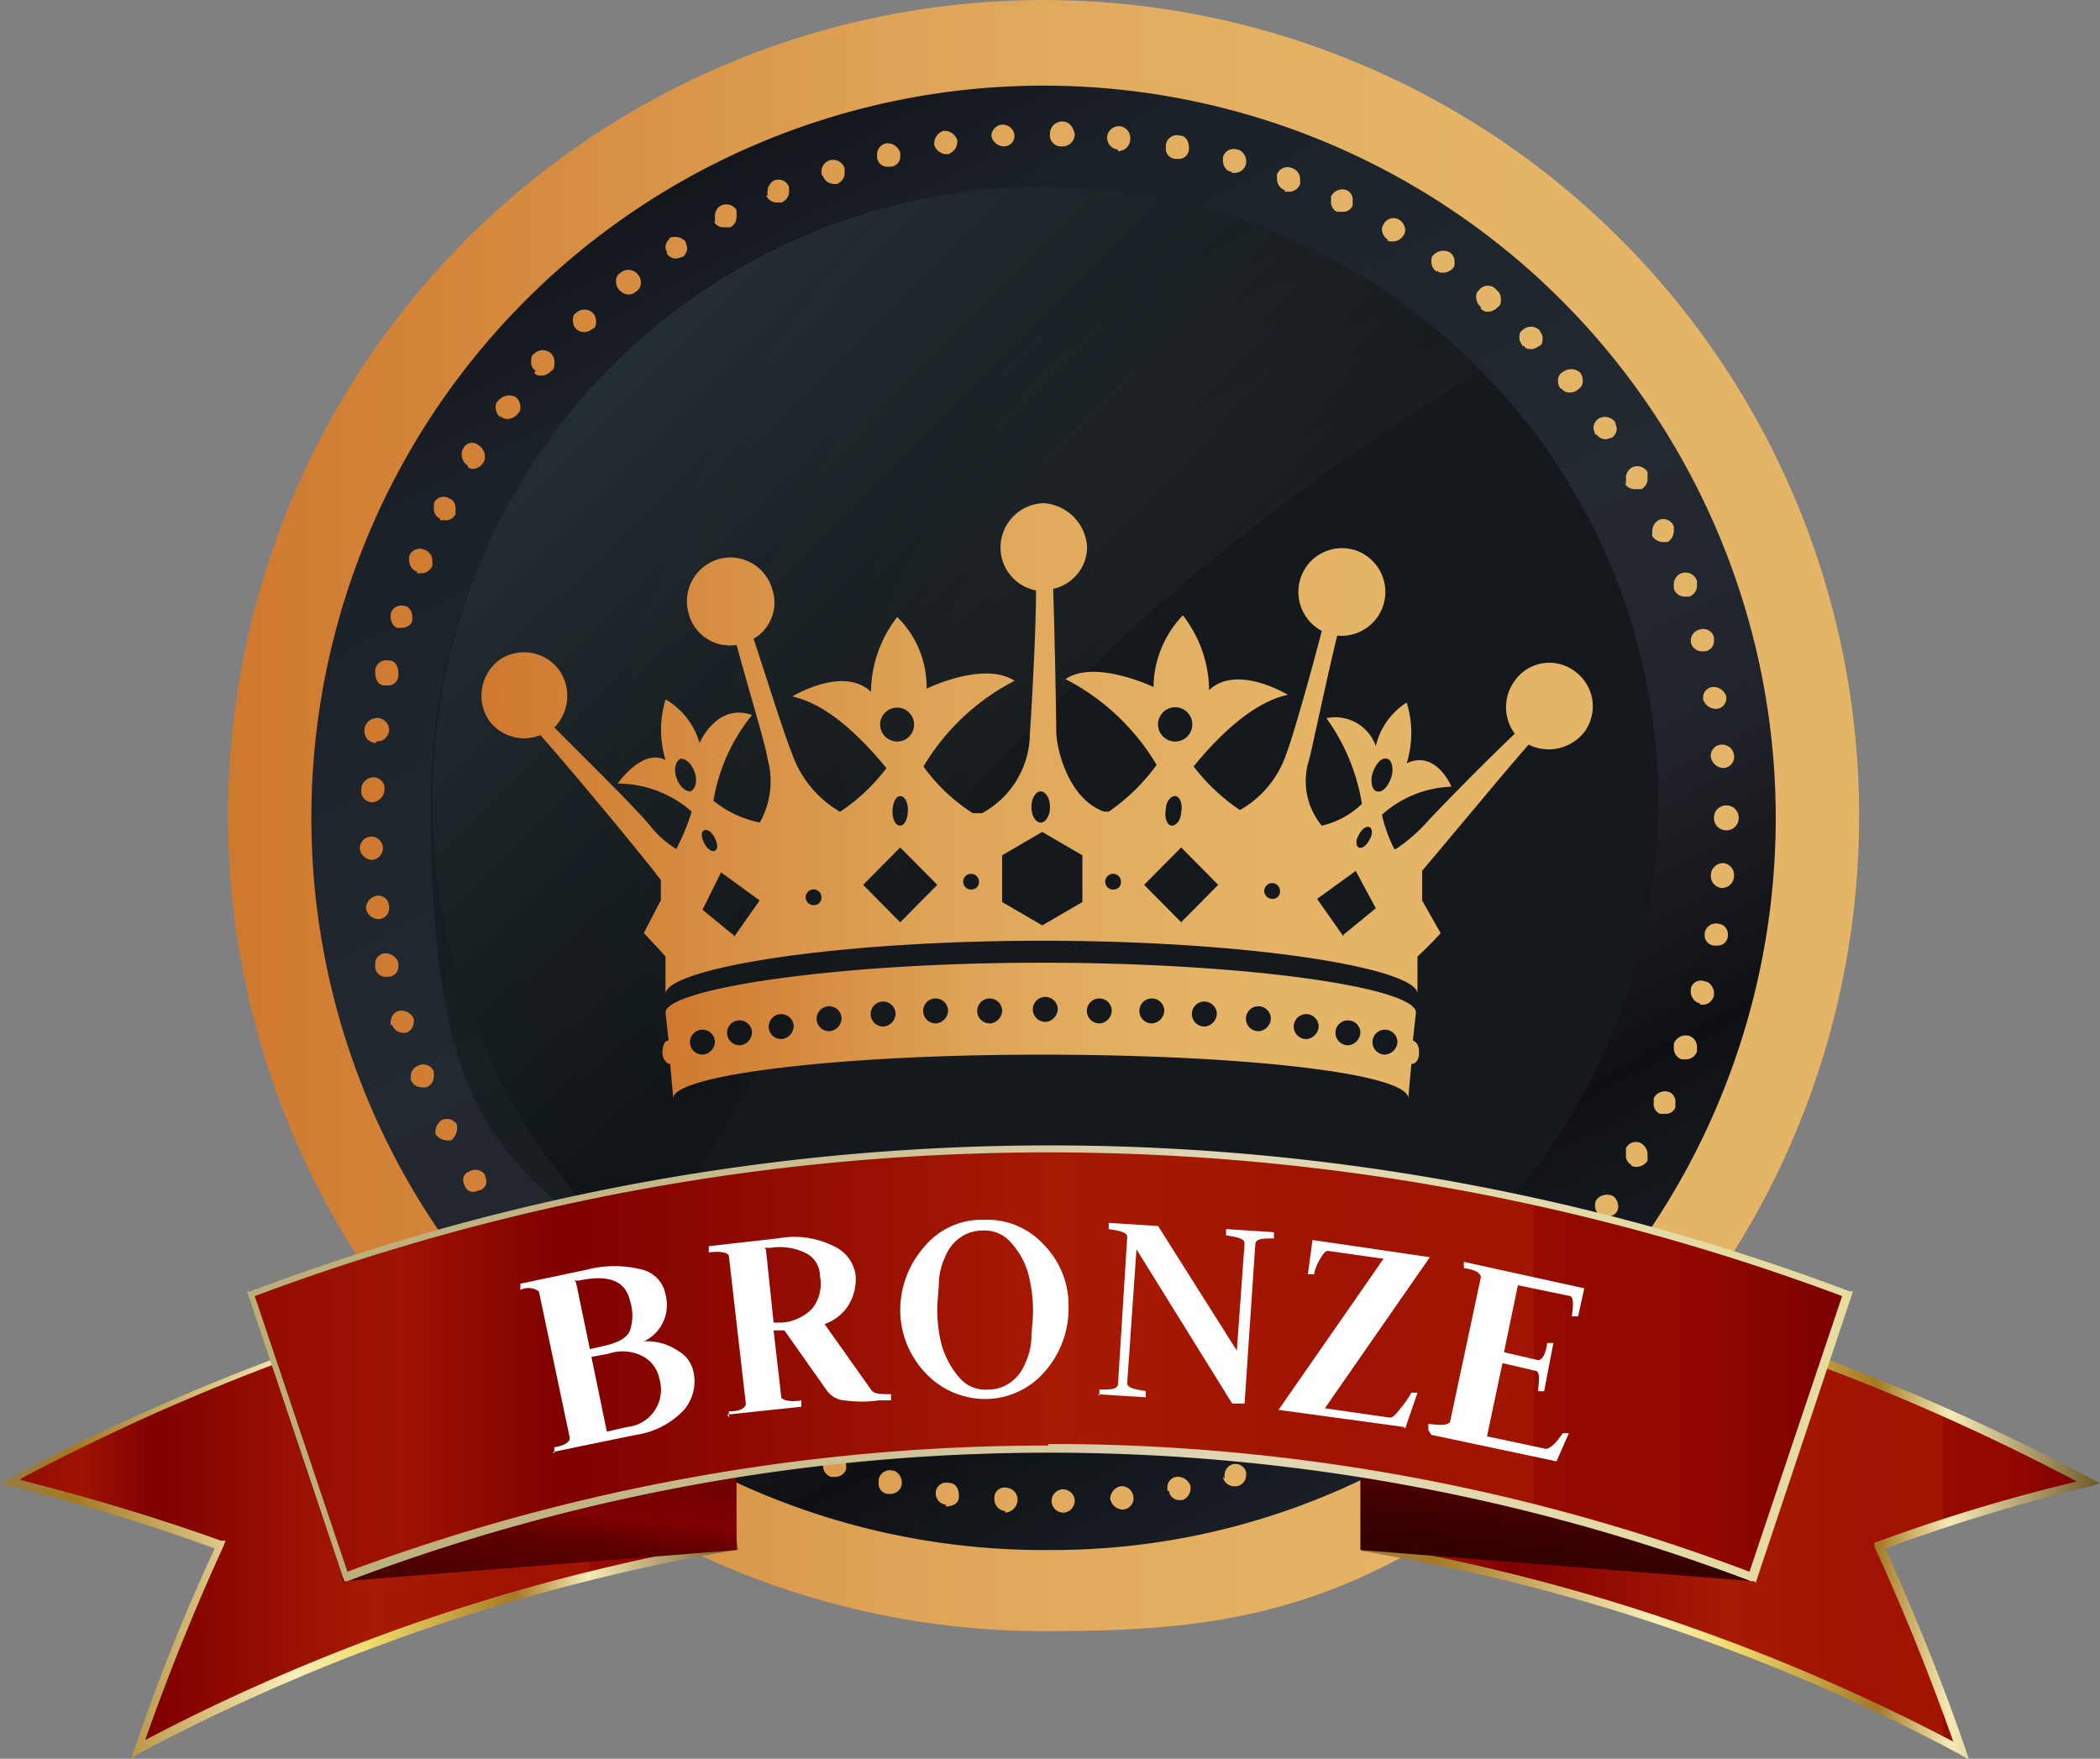 <svg xmlns="http://www.w3.org/2000/svg" xmlns:xlink="http://www.w3.org/1999/xlink" width="80" height="67" viewBox="0 0 80 67">
  <rect x="0" y="0" width="80" height="67" fill="#808080" stroke="none"/>
  <defs>
    <linearGradient id="linear-gradient" x1="0.001" y1="0.5" x2="1" y2="0.5" gradientUnits="objectBoundingBox">
      <stop offset="0" stop-color="#cf792f"/>
      <stop offset="0.2" stop-color="#d68d41"/>
      <stop offset="0.4" stop-color="#dea356"/>
      <stop offset="0.6" stop-color="#e3b062"/>
      <stop offset="0.8" stop-color="#e5b567"/>
      <stop offset="1" stop-color="#e5b567"/>
    </linearGradient>
    <linearGradient id="linear-gradient-2" x1="0.232" y1="-0.011" x2="1.086" y2="1.616" gradientUnits="objectBoundingBox">
      <stop offset="0" stop-color="#0e1014"/>
      <stop offset="0.1" stop-color="#1b2128"/>
      <stop offset="0.3" stop-color="#232931"/>
      <stop offset="0.4" stop-color="#21232a"/>
      <stop offset="0.5" stop-color="#0e1014"/>
      <stop offset="0.6" stop-color="#1b2128"/>
      <stop offset="0.7" stop-color="#232931"/>
      <stop offset="0.8" stop-color="#1b2128"/>
      <stop offset="1" stop-color="#0e1014"/>
    </linearGradient>
    <linearGradient id="linear-gradient-3" x1="0.132" y1="0.134" x2="0.805" y2="0.806" gradientUnits="objectBoundingBox">
      <stop offset="0" stop-color="#333e49"/>
      <stop offset="0.5" stop-color="#15191e"/>
      <stop offset="1" stop-color="#15191e"/>
    </linearGradient>
    <radialGradient id="radial-gradient" cx="1.043" cy="0.633" r="1.139" gradientTransform="translate(-0.013) scale(1.026 1)" gradientUnits="objectBoundingBox">
      <stop offset="0" stop-color="#e8e7e6"/>
      <stop offset="0" stop-color="#a5a5a5"/>
      <stop offset="0.1" stop-color="#5f5f5f"/>
      <stop offset="0.2" stop-color="#4b4d4c"/>
      <stop offset="0.3" stop-color="#303431"/>
      <stop offset="0.5" stop-color="#1a201c"/>
      <stop offset="0.6" stop-color="#0b120e"/>
      <stop offset="0.8" stop-color="#020a05"/>
      <stop offset="1" stop-color="#000803"/>
    </radialGradient>
    <linearGradient id="linear-gradient-4" x1="0" y1="0.501" x2="0.999" y2="0.501" xlink:href="#linear-gradient"/>
    <linearGradient id="linear-gradient-5" y1="0.498" x2="0.998" y2="0.498" gradientUnits="objectBoundingBox">
      <stop offset="0" stop-color="maroon"/>
      <stop offset="0" stop-color="#840200"/>
      <stop offset="0" stop-color="#920b01"/>
      <stop offset="0.1" stop-color="#9e1302"/>
      <stop offset="0.2" stop-color="maroon"/>
      <stop offset="0.5" stop-color="#a71a04"/>
      <stop offset="0.7" stop-color="#a01302"/>
      <stop offset="0.8" stop-color="#a11502"/>
      <stop offset="0.8" stop-color="#a41803"/>
      <stop offset="0.8" stop-color="#a31702"/>
      <stop offset="0.8" stop-color="#960b00"/>
      <stop offset="0.9" stop-color="#920800"/>
      <stop offset="1" stop-color="#780000"/>
    </linearGradient>
    <linearGradient id="linear-gradient-6" x1="-0.002" y1="0.498" x2="0.998" y2="0.498" gradientUnits="objectBoundingBox">
      <stop offset="0" stop-color="#977d47"/>
      <stop offset="0.1" stop-color="#a47923"/>
      <stop offset="0.4" stop-color="#faefb9"/>
      <stop offset="0.5" stop-color="#f1dd6e"/>
      <stop offset="0.7" stop-color="#a47923"/>
      <stop offset="0.8" stop-color="#f6ebb6"/>
      <stop offset="1" stop-color="#725b2b"/>
    </linearGradient>
    <linearGradient id="linear-gradient-7" x1="0" y1="0.498" x2="1" y2="0.498" xlink:href="#linear-gradient-5"/>
    <linearGradient id="linear-gradient-9" x1="0.149" y1="1.458" x2="0.816" y2="-0.578" gradientUnits="objectBoundingBox">
      <stop offset="0" stop-color="#350000"/>
      <stop offset="0.1" stop-color="#390000"/>
      <stop offset="0.2" stop-color="#470000"/>
      <stop offset="0.4" stop-color="#5d0000"/>
      <stop offset="0.5" stop-color="#7d0000"/>
      <stop offset="0.5" stop-color="maroon"/>
      <stop offset="1" stop-color="#4e0306"/>
    </linearGradient>
    <linearGradient id="linear-gradient-10" x1="2.278" y1="1.458" x2="2.941" y2="-0.578" xlink:href="#linear-gradient-9"/>
    <linearGradient id="linear-gradient-11" x1="0" y1="0.5" x2="1" y2="0.5" xlink:href="#linear-gradient-5"/>
    <linearGradient id="linear-gradient-12" x1="-0.001" y1="0.498" x2="0.999" y2="0.498" gradientUnits="objectBoundingBox">
      <stop offset="0" stop-color="#baad76"/>
      <stop offset="0.2" stop-color="#c1b482"/>
      <stop offset="0.5" stop-color="#d4c9a2"/>
      <stop offset="0.6" stop-color="#e0d5b5"/>
      <stop offset="1" stop-color="#e6dc9f"/>
    </linearGradient>
    <linearGradient id="linear-gradient-13" x1="-0.002" y1="0.506" y2="0.506" xlink:href="#linear-gradient"/>
    <linearGradient id="linear-gradient-14" x1="-0.004" y1="0.498" x2="0.999" y2="0.498" xlink:href="#linear-gradient"/>
  </defs>
  <g id="bronze" transform="translate(-0.1)">
    <g id="レイヤー_1" data-name="レイヤー 1" transform="translate(0.1)">
      <path id="パス_798" data-name="パス 798" d="M77.347,31.1a31.186,31.186,0,0,1-11.824,24.45c-7.176,5.7-11.824,6.587-19,6.587A31.068,31.068,0,1,1,77.347,31.1Z" transform="translate(-6.524)" fill="url(#linear-gradient)"/>
      <path id="パス_799" data-name="パス 799" d="M76.394,33.392A28.06,28.06,0,0,1,65.806,55.349a27.214,27.214,0,0,1-17.059,5.934A27.893,27.893,0,1,1,76.394,33.392Z" transform="translate(-8.747 -2.236)" fill="url(#linear-gradient-2)"/>
      <path id="パス_800" data-name="パス 800" d="M74.806,35.56A23.354,23.354,0,1,1,51.453,12,23.477,23.477,0,0,1,74.806,35.56Z" transform="translate(-11.629 -4.879)" fill="url(#linear-gradient-3)"/>
      <path id="パス_801" data-name="パス 801" d="M36.118,53.422A85.14,85.14,0,0,1,51.529,31.88,84.161,84.161,0,0,1,68,19a23.175,23.175,0,0,0-16.647-7A23.477,23.477,0,0,0,28,35.56C28,48.556,31.176,49.09,36.118,53.422Z" transform="translate(-11.588 -4.879)" opacity="0.3" fill="url(#radial-gradient)"/>
      <path id="パス_802" data-name="パス 802" d="M49.753,60.379h0a.457.457,0,0,1,.412-.475h0a.456.456,0,0,1,.471.415h0a.457.457,0,0,1-.412.475h0A.456.456,0,0,1,49.753,60.379Zm-1.765.356a.457.457,0,0,1-.412-.475h0a.389.389,0,0,1,.471-.415h0a.457.457,0,0,1,.412.475h0a.508.508,0,0,1-.471.475h0Zm4-.475h0a.5.5,0,0,1,.412-.475h0a.456.456,0,0,1,.471.415h0a.422.422,0,0,1-.412.475h0A.5.5,0,0,1,51.988,60.261Zm-6.235.237a.444.444,0,0,1-.412-.415h0v-.059h0a.406.406,0,0,1,.529-.356h0c.235,0,.353.237.353.475h0V60.2h0c0,.237-.235.356-.471.356h-.059Zm8.412-.534v-.119h0a.4.4,0,0,1,.353-.415h0a.515.515,0,0,1,.529.356h0V59.9h0c0,.178-.176.415-.353.415h-.059a.4.4,0,0,1-.412-.356Zm-10.647.119a.391.391,0,0,1-.353-.415h0v-.119h0a.43.43,0,0,1,.529-.356h0c.176,0,.353.237.353.415h0v.119h0a.442.442,0,0,1-.412.356h-.118Zm12.824-.593V59.37h0a.446.446,0,0,1,.294-.415h0a.42.42,0,0,1,.529.3h0v.119h0a.432.432,0,0,1-.353.415h-.118a.431.431,0,0,1-.412-.356Zm-15-.059a.446.446,0,0,1-.294-.415h0V58.9h0a.484.484,0,0,1,.588-.3h0a.446.446,0,0,1,.294.415h0v.119h0a.443.443,0,0,1-.412.3H41.4Zm17.118-.653V58.6h0a.446.446,0,0,1,.294-.415h0a.428.428,0,0,1,.588.237h0V58.6h0a.446.446,0,0,1-.294.415h-.176a.443.443,0,0,1-.412-.3Zm-19.235-.119a.446.446,0,0,1-.294-.415h0v-.178h0a.428.428,0,0,1,.588-.237h0a.446.446,0,0,1,.294.415h0v.178h0a.443.443,0,0,1-.412.3h-.176Zm21.294-.712v-.178h0a.5.5,0,0,1,.235-.415h0a.455.455,0,0,1,.588.178h0v.178h0a.5.5,0,0,1-.235.415h-.176a.594.594,0,0,1-.412-.237Zm-23.294-.3a.4.4,0,0,1-.235-.415h0V57h0a.418.418,0,0,1,.588-.178h0a.4.4,0,0,1,.235.415h0v.237h0a.393.393,0,0,1-.412.237h-.235Zm25.294-.771c0-.059-.059-.178-.059-.237h0a.325.325,0,0,1,.235-.356h0a.455.455,0,0,1,.588.178h0c0,.059.059.178.059.237h0a.449.449,0,0,1-.235.415h0c-.059,0-.176.059-.235.059h0a.323.323,0,0,1-.353-.237Zm-27.235-.415a.424.424,0,0,1-.176-.356h0a.359.359,0,0,1,.059-.237h0a.4.4,0,0,1,.588-.119h0a.424.424,0,0,1,.176.356h0c0,.119,0,.178-.059.237h0a.418.418,0,0,1-.353.178h0a.351.351,0,0,1-.235-.059Zm29.059-.771c0-.059-.059-.178-.059-.237h0a.424.424,0,0,1,.176-.356h0a.428.428,0,0,1,.647.119h0c0,.059.059.178.059.237h0a.424.424,0,0,1-.176.356h0c-.059,0-.176.059-.235.059h0a.418.418,0,0,1-.353-.178ZM33.4,55.157a.515.515,0,0,1-.176-.356h0a.328.328,0,0,1,.118-.3h0a.458.458,0,0,1,.647-.059h0a.424.424,0,0,1,.176.356h0a.328.328,0,0,1-.118.3h0a.507.507,0,0,1-.353.178h0a.322.322,0,0,1-.294-.119Zm32.706-.831a.455.455,0,0,1-.118-.3h0a.357.357,0,0,1,.176-.356h0a.526.526,0,0,1,.647,0h0a.455.455,0,0,1,.118.3h0a.357.357,0,0,1-.176.356h0a.447.447,0,0,1-.294.119h0a.351.351,0,0,1-.353-.178Zm-34.412-.653c-.118-.119-.118-.178-.118-.356h0c0-.119,0-.237.118-.3h0a.459.459,0,0,1,.647,0h0c.118.059.118.178.118.3h0c0,.119,0,.237-.118.3h0a.43.43,0,0,1-.353.119h0c-.118,0-.235,0-.294-.119Zm36.059-.831c-.118-.059-.118-.178-.118-.3h0c0-.119,0-.237.118-.3h0a.459.459,0,0,1,.647,0h0a.455.455,0,0,1,.118.3h0c0,.119,0,.237-.118.3h0c-.059.119-.176.119-.294.119h0c-.118,0-.235,0-.294-.119Zm-37.647-.831a.455.455,0,0,1-.118-.3h0a.357.357,0,0,1,.176-.356h0a.459.459,0,0,1,.647,0h0a.455.455,0,0,1,.118.3h0a.357.357,0,0,1-.176.356h0c-.118.059-.176.119-.294.119h0a.351.351,0,0,1-.353-.178Zm39.176-.831a.515.515,0,0,1-.176-.356h0a.328.328,0,0,1,.118-.3h0a.458.458,0,0,1,.647-.059h0a.515.515,0,0,1,.176.356h0a.328.328,0,0,1-.118.3h0a.507.507,0,0,1-.353.178h0a.322.322,0,0,1-.294-.119Zm-40.588-.89c0-.059-.118-.178-.118-.3h0a.424.424,0,0,1,.176-.356h0a.428.428,0,0,1,.647.119h0c0,.059.118.178.118.237h0c0,.119,0,.3-.176.356h0c-.059,0-.176.119-.294.119h0A.418.418,0,0,1,28.694,50.291Zm41.941-.831a.424.424,0,0,1-.176-.356h0a.359.359,0,0,1,.059-.237h0a.518.518,0,0,1,.647-.119h0a.515.515,0,0,1,.176.356h0a.359.359,0,0,1-.059.237h0a.418.418,0,0,1-.353.178h0c-.118,0-.176,0-.235-.059ZM27.4,48.392c0-.059-.059-.178-.059-.237h0a.325.325,0,0,1,.235-.356h0a.44.44,0,0,1,.588.119h0c0,.059.059.178.059.237h0a.369.369,0,0,1-.235.356h0c-.059,0-.176.059-.235.059h0a.323.323,0,0,1-.353-.237Zm44.471-.831a.4.4,0,0,1-.235-.415h0v-.237h0a.418.418,0,0,1,.588-.178h0a.5.5,0,0,1,.235.415h0v.237h0a.494.494,0,0,1-.412.237h0a.351.351,0,0,1-.235-.059ZM26.282,46.433v-.178h0a.6.6,0,0,1,.235-.415h0a.455.455,0,0,1,.588.178h0V46.2h0a.6.6,0,0,1-.235.415h-.176a.594.594,0,0,1-.412-.237ZM72.929,45.6a.4.4,0,0,1-.235-.415h0v-.178h0a.48.48,0,0,1,.588-.237h0a.4.4,0,0,1,.235.415h0v.178h0a.393.393,0,0,1-.412.237h-.176ZM25.341,44.356h0v-.178h0a.446.446,0,0,1,.294-.415h0a.428.428,0,0,1,.588.237h0v.178h0a.446.446,0,0,1-.294.415h-.176a.443.443,0,0,1-.412-.3Zm48.412-.831a.446.446,0,0,1-.294-.415h0v-.178h0a.484.484,0,0,1,.588-.3h0a.446.446,0,0,1,.294.415h0v.178h0a.443.443,0,0,1-.412.3h-.176ZM24.576,42.22h0V42.1h0a.446.446,0,0,1,.294-.415h0a.514.514,0,0,1,.588.3h0V42.1h0a.446.446,0,0,1-.294.415h-.118a.443.443,0,0,1-.412-.3Zm49.882-.831c-.176,0-.353-.237-.353-.415h0v-.119h0a.384.384,0,0,1,.529-.3h0c.176,0,.353.237.353.415h0v.119h0a.442.442,0,0,1-.412.356h-.118ZM23.988,40.024v-.119h0a.391.391,0,0,1,.353-.415h0a.515.515,0,0,1,.529.356h0v.119h0a.391.391,0,0,1-.353.415H24.4a.39.39,0,0,1-.412-.356Zm51-.831a.391.391,0,0,1-.353-.415h0v-.059h0a.43.43,0,0,1,.529-.356h0a.391.391,0,0,1,.353.415h0v.059h0a.39.39,0,0,1-.412.356h-.118ZM23.635,37.769h0a.5.5,0,0,1,.412-.475h0a.418.418,0,0,1,.471.415h0a.422.422,0,0,1-.412.475h0A.5.5,0,0,1,23.635,37.769ZM75.282,37a.457.457,0,0,1-.412-.475h0a.466.466,0,0,1,.471-.475h0a.457.457,0,0,1,.412.475h0a.466.466,0,0,1-.471.475ZM23.4,35.514h0a.457.457,0,0,1,.412-.475h0a.456.456,0,0,1,.471.415h0a.457.457,0,0,1-.412.475h0A.5.5,0,0,1,23.4,35.514Zm51.588-1.187h0a.466.466,0,0,1,.471-.475h0a.466.466,0,0,1,.471.475h0a.466.466,0,0,1-.471.475h0A.466.466,0,0,1,74.988,34.327Zm-51.118-.593a.422.422,0,0,1-.412-.475h0a.466.466,0,0,1,.471-.475h0a.422.422,0,0,1,.412.475h0a.508.508,0,0,1-.471.475Zm51-1.721h0a.422.422,0,0,1,.412-.475h0a.456.456,0,0,1,.471.415h0a.422.422,0,0,1-.412.475h0A.5.5,0,0,1,74.871,32.013Zm-50.882-.534A.457.457,0,0,1,23.576,31h0a.482.482,0,0,1,.529-.475h0a.457.457,0,0,1,.412.475h0a.456.456,0,0,1-.471.415h0Zm50.588-1.662v-.059h0a.4.4,0,0,1,.353-.415h0a.515.515,0,0,1,.529.356h0v.059h0a.4.4,0,0,1-.353.415h-.059A.513.513,0,0,1,74.576,29.817Zm-50.235-.534c-.235,0-.353-.237-.353-.475h0v-.119h0a.43.43,0,0,1,.529-.356h0c.235,0,.353.237.353.475h0v.119h0a.39.39,0,0,1-.412.356h-.118Zm49.765-1.6v-.119h0a.432.432,0,0,1,.353-.415h0a.42.42,0,0,1,.529.3h0v.119h0a.391.391,0,0,1-.353.415h-.118a.431.431,0,0,1-.412-.356Zm-49.235-.593c-.176,0-.294-.237-.294-.415h0v-.119h0a.42.42,0,0,1,.529-.3h0c.176,0,.294.237.294.415h0v.119h0c0,.178-.235.3-.412.3h-.118ZM73.459,25.6h0v-.178h0a.446.446,0,0,1,.294-.415h0a.459.459,0,0,1,.588.3h0v.178h0a.446.446,0,0,1-.294.415h-.176A.443.443,0,0,1,73.459,25.6Zm-47.882-.653a.446.446,0,0,1-.294-.415h0v-.178h0a.428.428,0,0,1,.588-.237h0a.446.446,0,0,1,.294.415h0v.178h0a.443.443,0,0,1-.412.3h-.176Zm47.059-1.365v-.178h0a.5.5,0,0,1,.235-.415h0a.428.428,0,0,1,.588.237h0v.178h0a.5.5,0,0,1-.235.415h-.176A.494.494,0,0,1,72.635,23.586Zm-46.176-.653a.4.4,0,0,1-.235-.415h0v-.178h0a.406.406,0,0,1,.588-.178h0a.4.4,0,0,1,.235.415h0v.178h0a.393.393,0,0,1-.412.237h-.176Zm45.176-1.306V21.39h0a.449.449,0,0,1,.235-.415h0a.455.455,0,0,1,.588.178h0v.237h0a.449.449,0,0,1-.235.415h-.235a.443.443,0,0,1-.412-.237Zm-44.118-.712a.5.5,0,0,1-.235-.415h0a.359.359,0,0,1,.059-.237h0a.365.365,0,0,1,.588-.119h0a.5.5,0,0,1,.235.415h0a.359.359,0,0,1-.059.237h0a.483.483,0,0,1-.353.237h0a.351.351,0,0,1-.235-.059Zm42.941-1.187c0-.059-.059-.178-.059-.237h0a.424.424,0,0,1,.176-.356h0a.476.476,0,0,1,.647.119h0c0,.059.059.178.059.237h0a.424.424,0,0,1-.176.356h0c-.059,0-.176.059-.235.059h0a.418.418,0,0,1-.353-.178Zm-41.706-.653a.515.515,0,0,1-.176-.356h0a.328.328,0,0,1,.118-.3h0a.534.534,0,0,1,.647-.119h0a.515.515,0,0,1,.176.356h0a.328.328,0,0,1-.118.3h0a.507.507,0,0,1-.353.178h0a.322.322,0,0,1-.294-.119Zm40.412-1.068a.455.455,0,0,1-.118-.3h0a.357.357,0,0,1,.176-.356h0a.526.526,0,0,1,.647,0h0a.455.455,0,0,1,.118.3h0a.357.357,0,0,1-.176.356h0a.447.447,0,0,1-.294.119h0a.351.351,0,0,1-.353-.178ZM30.106,17.3a.36.36,0,0,1-.176-.356h0c0-.119,0-.237.118-.3h0a.459.459,0,0,1,.647,0h0a.438.438,0,0,1,.118.356h0c0,.119,0,.237-.118.3h0a.507.507,0,0,1-.353.178h0c-.118,0-.235,0-.294-.119Zm37.588-.95c-.059-.119-.118-.178-.118-.3h0c0-.119,0-.237.118-.3h0a.459.459,0,0,1,.647,0h0c.059.119.118.178.118.3h0c0,.119,0,.237-.118.3h0c-.118.059-.176.119-.294.119h0c-.118,0-.235,0-.294-.119Zm-36.059-.653a.455.455,0,0,1-.118-.3h0c0-.119,0-.237.118-.3h0a.459.459,0,0,1,.647,0h0a.455.455,0,0,1,.118.3h0c0,.119,0,.237-.118.3h0c-.118.059-.176.119-.294.119h0A.43.43,0,0,1,31.635,15.693Zm34.471-.831a.515.515,0,0,1-.176-.356h0a.328.328,0,0,1,.118-.3h0a.414.414,0,0,1,.647,0h0a.424.424,0,0,1,.176.356h0c0,.119,0,.237-.118.3h0a.507.507,0,0,1-.353.178h0a.322.322,0,0,1-.294-.119Zm-32.824-.653a.455.455,0,0,1-.118-.3h0a.357.357,0,0,1,.176-.356h0a.463.463,0,0,1,.647.059h0a.455.455,0,0,1,.118.3h0a.357.357,0,0,1-.176.356h0a.447.447,0,0,1-.294.119h0a.507.507,0,0,1-.353-.178ZM64.4,13.5a.424.424,0,0,1-.176-.356h0c0-.119,0-.178.059-.237h0a.518.518,0,0,1,.647-.119h0a.424.424,0,0,1,.176.356h0c0,.119,0,.178-.059.237h0a.507.507,0,0,1-.353.178h0c-.118,0-.176,0-.235-.059ZM35.165,12.251h0a.548.548,0,0,1,.647.119h0c0,.059.059.178.059.237h0a.424.424,0,0,1-.176.356h0c-.059,0-.176.059-.235.059h0a.418.418,0,0,1-.353-.178c0-.059-.059-.178-.059-.237h0a.424.424,0,0,1,.176-.356m27.353.059a.488.488,0,0,1-.235-.356h0a.359.359,0,0,1,.059-.237h0a.418.418,0,0,1,.588-.178h0a.488.488,0,0,1,.235.356h0a.359.359,0,0,1-.059.237h0a.494.494,0,0,1-.412.237h0a.351.351,0,0,1-.235-.059Zm-25.647-.653V11.42h0A.449.449,0,0,1,37.165,11h0a.455.455,0,0,1,.588.178h0v.237h0a.449.449,0,0,1-.235.415h-.235a.443.443,0,0,1-.412-.237Zm23.706-.415h0a.4.4,0,0,1-.235-.415h0v-.178h0a.48.48,0,0,1,.588-.237h0a.4.4,0,0,1,.235.415h0V11h0a.393.393,0,0,1-.412.237h-.176Zm-21.706-.593v-.178h0a.5.5,0,0,1,.235-.415h0a.428.428,0,0,1,.588.237h0v.178h0a.446.446,0,0,1-.294.415h-.176a.443.443,0,0,1-.412-.3Zm19.706-.237A.446.446,0,0,1,58.341,10h0V9.818h0a.428.428,0,0,1,.588-.237h0a.446.446,0,0,1,.294.415h0v.178h0a.443.443,0,0,1-.412.3h-.176ZM40.988,9.818V9.7h0a.446.446,0,0,1,.294-.415h0a.459.459,0,0,1,.588.3h0v.178h0a.446.446,0,0,1-.294.415h-.118a.443.443,0,0,1-.412-.3ZM56.576,9.7h0c-.176,0-.294-.237-.294-.415h0V9.165h0a.42.42,0,0,1,.529-.3h0c.176,0,.353.237.353.415h0V9.4h0a.442.442,0,0,1-.412.356h-.118ZM43.106,9.165V9.046h0a.432.432,0,0,1,.353-.415h0a.515.515,0,0,1,.529.356h0v.119h0a.391.391,0,0,1-.353.415h-.118A.39.39,0,0,1,43.106,9.165Zm11.353.059a.391.391,0,0,1-.353-.415h0V8.69h0a.43.43,0,0,1,.529-.356h0c.235,0,.353.237.353.475h0v.059h0a.39.39,0,0,1-.412.356h-.118ZM45.282,8.69V8.631h0a.516.516,0,0,1,.353-.475h0a.515.515,0,0,1,.529.356h0v.059h0a.516.516,0,0,1-.353.475h-.059A.513.513,0,0,1,45.282,8.69Zm7,.178a.457.457,0,0,1-.412-.475h0a.456.456,0,0,1,.471-.415h0a.457.457,0,0,1,.412.475h0a.466.466,0,0,1-.471.475h0Zm-4.824-.475h0a.457.457,0,0,1,.412-.475h0a.456.456,0,0,1,.471.415h0a.4.4,0,0,1-.412.415h0a.5.5,0,0,1-.471-.415Zm2.647.356a.422.422,0,0,1-.412-.475h0a.466.466,0,0,1,.471-.475h0c.235,0,.412.178.471.475h0a.466.466,0,0,1-.471.475h-.059Z" transform="translate(-9.694 -3.171)" fill="url(#linear-gradient-4)"/>
      <g id="グループ_1480" data-name="グループ 1480" transform="translate(0 43.633)">
        <g id="グループ_1478" data-name="グループ 1478" transform="translate(51.882 3.843)">
          <path id="パス_803" data-name="パス 803" d="M108.088,91.516a69.582,69.582,0,0,1,8-2.433A84.63,84.63,0,0,0,90.206,80.3c-.588,3.8-1.118,7.537-1.706,11.335a74.058,74.058,0,0,1,22.706,7.715C110.324,96.738,109.265,94.127,108.088,91.516Z" transform="translate(-88.382 -80.122)" fill="url(#linear-gradient-5)"/>
          <path id="パス_804" data-name="パス 804" d="M111.359,99.524l-.294-.178a73.707,73.707,0,0,0-22.647-7.715H88.3L90.006,80h.118a86.155,86.155,0,0,1,25.941,8.842l.353.178-.353.119a70.1,70.1,0,0,0-7.824,2.374c1.118,2.492,2.176,5.1,3.059,7.655l.118.356Zm-22.824-8.19a75.058,75.058,0,0,1,22.294,7.537c-.882-2.492-1.882-4.985-3-7.418v-.178h.059a66.954,66.954,0,0,1,7.647-2.314,84.381,84.381,0,0,0-25.353-8.6L88.535,91.394Z" transform="translate(-88.3 -80)" fill="url(#linear-gradient-6)"/>
        </g>
        <g id="グループ_1479" data-name="グループ 1479" transform="translate(0 3.843)">
          <path id="パス_805" data-name="パス 805" d="M8.7,91.516a69.583,69.583,0,0,0-8-2.433A84.63,84.63,0,0,1,26.582,80.3c.588,3.8,1.118,7.537,1.706,11.335A74.058,74.058,0,0,0,5.582,99.35c.882-2.611,1.941-5.222,3.118-7.833Z" transform="translate(-0.347 -80.122)" fill="url(#linear-gradient-7)"/>
          <path id="パス_806" data-name="パス 806" d="M5.1,99.524l.118-.356a76.81,76.81,0,0,1,3.059-7.655A70.1,70.1,0,0,0,.453,89.139L.1,89.02l.353-.178A86.155,86.155,0,0,1,26.394,80h.118l1.706,11.572H28.1A75.31,75.31,0,0,0,5.453,99.287l-.294.178ZM.865,88.9c2.588.653,5.176,1.424,7.647,2.314h.176l-.059.178c-1.118,2.433-2.118,4.926-3,7.418a75.059,75.059,0,0,1,22.294-7.537L26.276,80.237a84.381,84.381,0,0,0-25.353,8.6Z" transform="translate(-0.1 -80)" fill="url(#linear-gradient-6)"/>
        </g>
        <path id="パス_807" data-name="パス 807" d="M37.3,93.2h-15v4.926l15-1.187Z" transform="translate(-9.241 -81.524)" fill="url(#linear-gradient-9)"/>
        <path id="パス_808" data-name="パス 808" d="M88.2,93.2h15v4.926l-15-1.187Z" transform="translate(-36.376 -81.524)" fill="url(#linear-gradient-10)"/>
        <path id="パス_809" data-name="パス 809" d="M73.535,89.989a75.766,75.766,0,0,0-53.588,0c-1.235-3.62-2.412-7.181-3.647-10.8a85.9,85.9,0,0,1,60.824,0c-1.235,3.62-2.412,7.181-3.647,10.8Z" transform="translate(-6.771 -73.566)" fill="url(#linear-gradient-11)"/>
        <path id="パス_810" data-name="パス 810" d="M73.512,90.127h-.118a75.445,75.445,0,0,0-53.471,0h-.118L16.1,79.089h.118a86.223,86.223,0,0,1,60.941,0h.118l-3.706,11.1ZM46.629,84.9a75.153,75.153,0,0,1,26.706,4.866l3.529-10.5a86.23,86.23,0,0,0-60.471,0l3.529,10.5a76.422,76.422,0,0,1,26.706-4.807Z" transform="translate(-6.688 -73.525)" fill="url(#linear-gradient-12)"/>
      </g>
      <g id="グループ_1481" data-name="グループ 1481" transform="translate(19.824 46.467)">
        <path id="パス_811" data-name="パス 811" d="M35.094,88.411v-.237c.353-.059.588-.178.588-.356l-1.176-5.578a.672.672,0,0,0-.706-.059v-.237l2.529-.534a4.2,4.2,0,0,1,2.118,0,1.194,1.194,0,0,1,.882.95,1.528,1.528,0,0,1-.824,1.78,2.1,2.1,0,0,1,1.294.356,1.2,1.2,0,0,1,.588.771,1.688,1.688,0,0,1-.353,1.484,3.131,3.131,0,0,1-1.824.95l-3.176.653Zm.824-6.528.529,2.552.529-.119c.529-.119.882-.3,1-.593a1.8,1.8,0,0,0,0-1.128c-.176-.771-.824-1.009-1.941-.771h-.176Zm.588,2.849.588,2.849.765-.178a1.427,1.427,0,0,0,1.235-1.84,1.227,1.227,0,0,0-.588-.831,1.657,1.657,0,0,0-1.353-.119Z" transform="translate(-33.8 -79.509)" fill="#fff"/>
        <path id="パス_812" data-name="パス 812" d="M46.765,86.293v-.237c.412,0,.647-.119.647-.3l-.647-5.638C46.706,80,46.412,79.944,46,80v-.237l2.647-.3a3.364,3.364,0,0,1,2.118.3,1.432,1.432,0,0,1,.824,1.068,1.869,1.869,0,0,1-.235,1.128,1.772,1.772,0,0,1-.941.771l1.765,2.492c.118.178.353.178.765.178v.237h-.471a4.59,4.59,0,0,1-1.294,0,.9.9,0,0,1-.706-.415L48.882,82.97h-.412l.294,2.552c.059.119.353.178.765.119v.237l-2.824.3Zm1.412-6.409.294,2.789h.353a1.812,1.812,0,0,0,1.118-.534,1.518,1.518,0,0,0,.294-1.246.972.972,0,0,0-.588-.89,2.229,2.229,0,0,0-1.294-.178h-.235Z" transform="translate(-38.824 -78.757)" fill="#fff"/>
        <path id="パス_813" data-name="パス 813" d="M59.4,84.175a3.487,3.487,0,0,1-1-2.374,3.641,3.641,0,0,1,.882-2.433A2.835,2.835,0,0,1,61.576,78.3a2.921,2.921,0,0,1,2.294.95,3.284,3.284,0,0,1,.941,2.374,3.641,3.641,0,0,1-.882,2.433,2.992,2.992,0,0,1-2.235,1.068,3.094,3.094,0,0,1-2.294-.95Zm.412-2.492a5.236,5.236,0,0,0,.176,1.424,3.356,3.356,0,0,0,.647,1.187,1.313,1.313,0,0,0,1.118.475,1.437,1.437,0,0,0,.882-.3,1.619,1.619,0,0,0,.529-.712,2.506,2.506,0,0,0,.235-.95c0-.3.059-.653.059-1.009a5.555,5.555,0,0,0-.176-1.424,2.916,2.916,0,0,0-.647-1.187,1.313,1.313,0,0,0-1.118-.475,1.437,1.437,0,0,0-.882.3,1.619,1.619,0,0,0-.529.712,2.506,2.506,0,0,0-.235.95C59.871,80.97,59.812,81.327,59.812,81.683Z" transform="translate(-43.929 -78.3)" fill="#fff"/>
        <path id="パス_814" data-name="パス 814" d="M71.259,85.087V84.85c.412,0,.647,0,.706-.178l.353-5.638c0-.178-.294-.237-.706-.3V78.5l1.882.119,3,4.748.294-4.095c0-.178-.294-.237-.706-.3v-.237l1.824.119v.237c-.412,0-.647,0-.706.178l-.412,6.112h-.471l-3.647-5.875-.353,5.1c0,.178.294.237.706.3v.237L71.2,85.028Z" transform="translate(-49.2 -78.381)" fill="#fff"/>
        <path id="パス_815" data-name="パス 815" d="M87.665,86.721,82.9,86.069l4-5.756-2.118-.3c-.118,0-.176.119-.294.3a1.787,1.787,0,0,0-.235.593h-.235l.176-1.306,4.471.653-4,5.756,2.471.356c.118,0,.235-.119.412-.356a3.6,3.6,0,0,0,.412-.593h.235l-.471,1.365Z" transform="translate(-54.018 -78.829)" fill="#fff"/>
        <path id="パス_816" data-name="パス 816" d="M92.6,87.409v-.237c.471.059.706.059.824-.059L94.6,81.593c0-.178-.235-.3-.647-.356V81l4.588,1.009-.235,1.068h-.235c.059-.475.059-.712-.059-.771l-2-.415-.529,2.552,1.294.3c.176,0,.294-.237.353-.653h.235l-.353,1.84h-.235c.059-.475.059-.712-.059-.771l-1.294-.3-.588,2.789,2.235.475c.176,0,.412-.237.647-.593h.235L97.482,88.6l-4.765-1.009Z" transform="translate(-58.012 -79.398)" fill="#fff"/>
      </g>
      <g id="グループ_1482" data-name="グループ 1482" transform="translate(18.339 19.168)">
        <path id="パス_817" data-name="パス 817" d="M71.588,64.767l.118-1.068c0-.95-6.412-1.9-14.294-1.9s-14.294,1.009-14.294,1.9l.118,1.068c-.176,0-.235.237-.235.475s.176.415.294.415l.118,1.306c0-.89,6.294-1.662,14-1.662s14,.712,14,1.662l.118-1.306c.176,0,.294-.178.294-.415S71.765,64.827,71.588,64.767ZM44.529,65.3A.475.475,0,1,1,45,64.827.508.508,0,0,1,44.529,65.3Zm1.412-.356a.475.475,0,1,1,.471-.475A.508.508,0,0,1,45.941,64.945Zm1.588-.237A.475.475,0,1,1,48,64.233.508.508,0,0,1,47.529,64.708Zm1.824-.3a.475.475,0,1,1,.471-.475A.508.508,0,0,1,49.353,64.411Zm2.059-.178a.475.475,0,1,1,.471-.475A.508.508,0,0,1,51.412,64.233Zm2-.119a.475.475,0,1,1,.471-.475A.508.508,0,0,1,53.412,64.114Zm2.059,0a.475.475,0,1,1,.471-.475A.508.508,0,0,1,55.471,64.114Zm2.118-.059a.475.475,0,1,1,.471-.475A.508.508,0,0,1,57.588,64.055Zm2.059.059a.475.475,0,1,1,.471-.475A.508.508,0,0,1,59.647,64.114Zm2,0a.475.475,0,1,1,.471-.475A.508.508,0,0,1,61.647,64.114Zm2,.119a.475.475,0,1,1,.471-.475A.508.508,0,0,1,63.647,64.233Zm2.059.178a.475.475,0,1,1,.471-.475A.508.508,0,0,1,65.706,64.411Zm1.824.3A.475.475,0,1,1,68,64.233.508.508,0,0,1,67.529,64.708Zm1.588.237a.475.475,0,1,1,.471-.475A.508.508,0,0,1,69.118,64.945Zm1.412.356A.475.475,0,1,1,71,64.827.508.508,0,0,1,70.529,65.3Z" transform="translate(-36.104 -44.293)" fill-rule="evenodd" fill="url(#linear-gradient-13)"/>
        <path id="パス_818" data-name="パス 818" d="M72.937,38.709a1.611,1.611,0,0,0-2.294.356,1.7,1.7,0,0,0,0,2.018c-.941.89-2.824,2.789-3.412,3.442a6.267,6.267,0,0,1-1.118.95h-.059a5.535,5.535,0,0,1-.471-1.306A4.169,4.169,0,0,1,68.232,43.1s-.588-1.424-1.706-.89a3.914,3.914,0,0,0,0-2.314,2.671,2.671,0,0,0-1.176,1.662,1.636,1.636,0,0,0-1.882-1.068,7.685,7.685,0,0,1,1.353,3.264,3.245,3.245,0,0,1-1.529.831,2.662,2.662,0,0,1-.471-2.552c.118-.475.706-3.264,1.059-4.688a1.672,1.672,0,0,0,.647-3.264,1.657,1.657,0,0,0-2.059,1.128,1.684,1.684,0,0,0,.824,1.958c-.353,1.365-1.059,3.917-1.353,4.688a3.887,3.887,0,0,1-1.765,2.136,7.445,7.445,0,0,1-1.765-1.662C59.232,41.32,60.585,39.9,62,39.6c0,0-1.941-1.187-3-.178a4.719,4.719,0,0,0-1-2.849,4,4,0,0,0-1.118,2.73s-2.235-1.068-3.353-.3A8.639,8.639,0,0,1,57,42.27a7.474,7.474,0,0,1-1.824,1.78H55c-1.353-.475-1.824-2.374-1.824-3.086,0-.475-.059-3.679-.118-5.4a1.643,1.643,0,0,0,1.294-1.6A1.779,1.779,0,0,0,52.7,32.3a1.691,1.691,0,0,0-1.647,1.662,1.663,1.663,0,0,0,1.353,1.662c0,1.6-.176,4.629-.235,5.46a3.481,3.481,0,0,1-1.824,3.027H50a6.809,6.809,0,0,1-1.882-1.78,8.639,8.639,0,0,1,3.471-3.264c-1.176-.771-3.353.3-3.353.3a3.723,3.723,0,0,0-1.118-2.73,4.719,4.719,0,0,0-1,2.849c-1.059-1.009-3,.178-3,.178,1.412.3,2.765,1.721,3.588,2.73a7.192,7.192,0,0,1-1.765,1.662,4.118,4.118,0,0,1-1.824-2.2c-.294-.712-1-2.967-1.471-4.391a1.589,1.589,0,0,0,.706-1.9,1.657,1.657,0,0,0-2.059-1.128,1.676,1.676,0,0,0-1.118,2.077A1.622,1.622,0,0,0,41,37.7c.412,1.543,1.118,3.857,1.176,4.332a3.2,3.2,0,0,1-.294,2.433,4.04,4.04,0,0,1-1.765-.831,6.973,6.973,0,0,1,1.471-3.264c-1.353-.475-2,1.068-2,1.068a2.825,2.825,0,0,0-1.294-1.662,3.968,3.968,0,0,0,0,2.314c-.882-.475-1.824.89-1.824.89A4.3,4.3,0,0,1,39.29,44.05a8.653,8.653,0,0,1-.588,1.424,3.717,3.717,0,0,1-1-.89c-.588-.712-2.706-2.789-3.647-3.739a1.718,1.718,0,0,0,.176-2.2,1.663,1.663,0,0,0-2.294-.356,1.7,1.7,0,0,0-.353,2.314,1.662,1.662,0,0,0,1.941.534c1.059,1.187,3.824,4.51,4.588,5.519v.771l-.647,1.246.824.89v1.424c.059-.95,6.294-2.018,14.353-2.018s14.294,1.068,14.294,2.018V49.569a12.533,12.533,0,0,0,.882-.89l-.706-1.246V46.305c1.059-1.246,3.118-3.739,4.059-4.807a1.726,1.726,0,0,0,2.118-.475,1.644,1.644,0,0,0-.353-2.314Zm-33.706,4.57c-.176,0-.412-.178-.529-.534s0-.653.176-.712c.176,0,.412.178.529.534S39.408,43.219,39.232,43.279Zm.529,1.484c.118-.059.294.059.412.3s.118.415,0,.475-.294-.059-.412-.3S39.643,44.822,39.761,44.762ZM40.937,48.8,39.7,47.789l.706-1.424,1.471,1.068-1,1.424Zm3-1.187a.3.3,0,1,1,.294-.3A.279.279,0,0,1,43.937,47.611Zm2.529-6.884a.647.647,0,1,1,.647.653A.656.656,0,0,1,46.467,40.727Zm1.059,3.264c0,.3-.118.593-.294.593s-.294-.237-.294-.534.118-.593.294-.593S47.526,43.694,47.526,43.991Zm-.294,4.273L45.82,46.839l1.412-1.424,1.412,1.424Zm2.706-1.246a.3.3,0,1,1,.294-.3A.279.279,0,0,1,49.937,47.017Zm2.647-3.739c.176,0,.353.237.353.593s-.176.593-.353.593-.353-.237-.353-.593S52.408,43.279,52.585,43.279Zm1.588,4.213-1.529.89-1.529-.89v-1.78l1.529-.89,1.529.89Zm1.176-.475a.3.3,0,1,1,.294-.3A.279.279,0,0,1,55.349,47.017ZM57.7,40.074a.653.653,0,1,1-.647.653A.656.656,0,0,1,57.7,40.074Zm.235,3.976c0,.3-.176.534-.353.534s-.294-.3-.235-.593c0-.3.176-.534.353-.534S58,43.753,57.937,44.05Zm0,4.213-1.412-1.424,1.412-1.424,1.412,1.424Zm3.471-.89a.3.3,0,1,1,.294-.3A.279.279,0,0,1,61.408,47.374ZM64.7,44.94c.118-.237.294-.356.412-.3s.118.3,0,.475c-.118.237-.294.356-.412.3S64.585,45.118,64.7,44.94ZM64.114,48.8l-1-1.424,1.471-1.068.765,1.424-1.235,1.009Zm1.294-5.519c-.176,0-.294-.356-.176-.712s.353-.593.529-.534c.176,0,.294.356.176.712S65.585,43.338,65.408,43.279Z" transform="translate(-31.277 -32.3)" fill-rule="evenodd" fill="url(#linear-gradient-14)"/>
      </g>
    </g>
  </g>
</svg>
